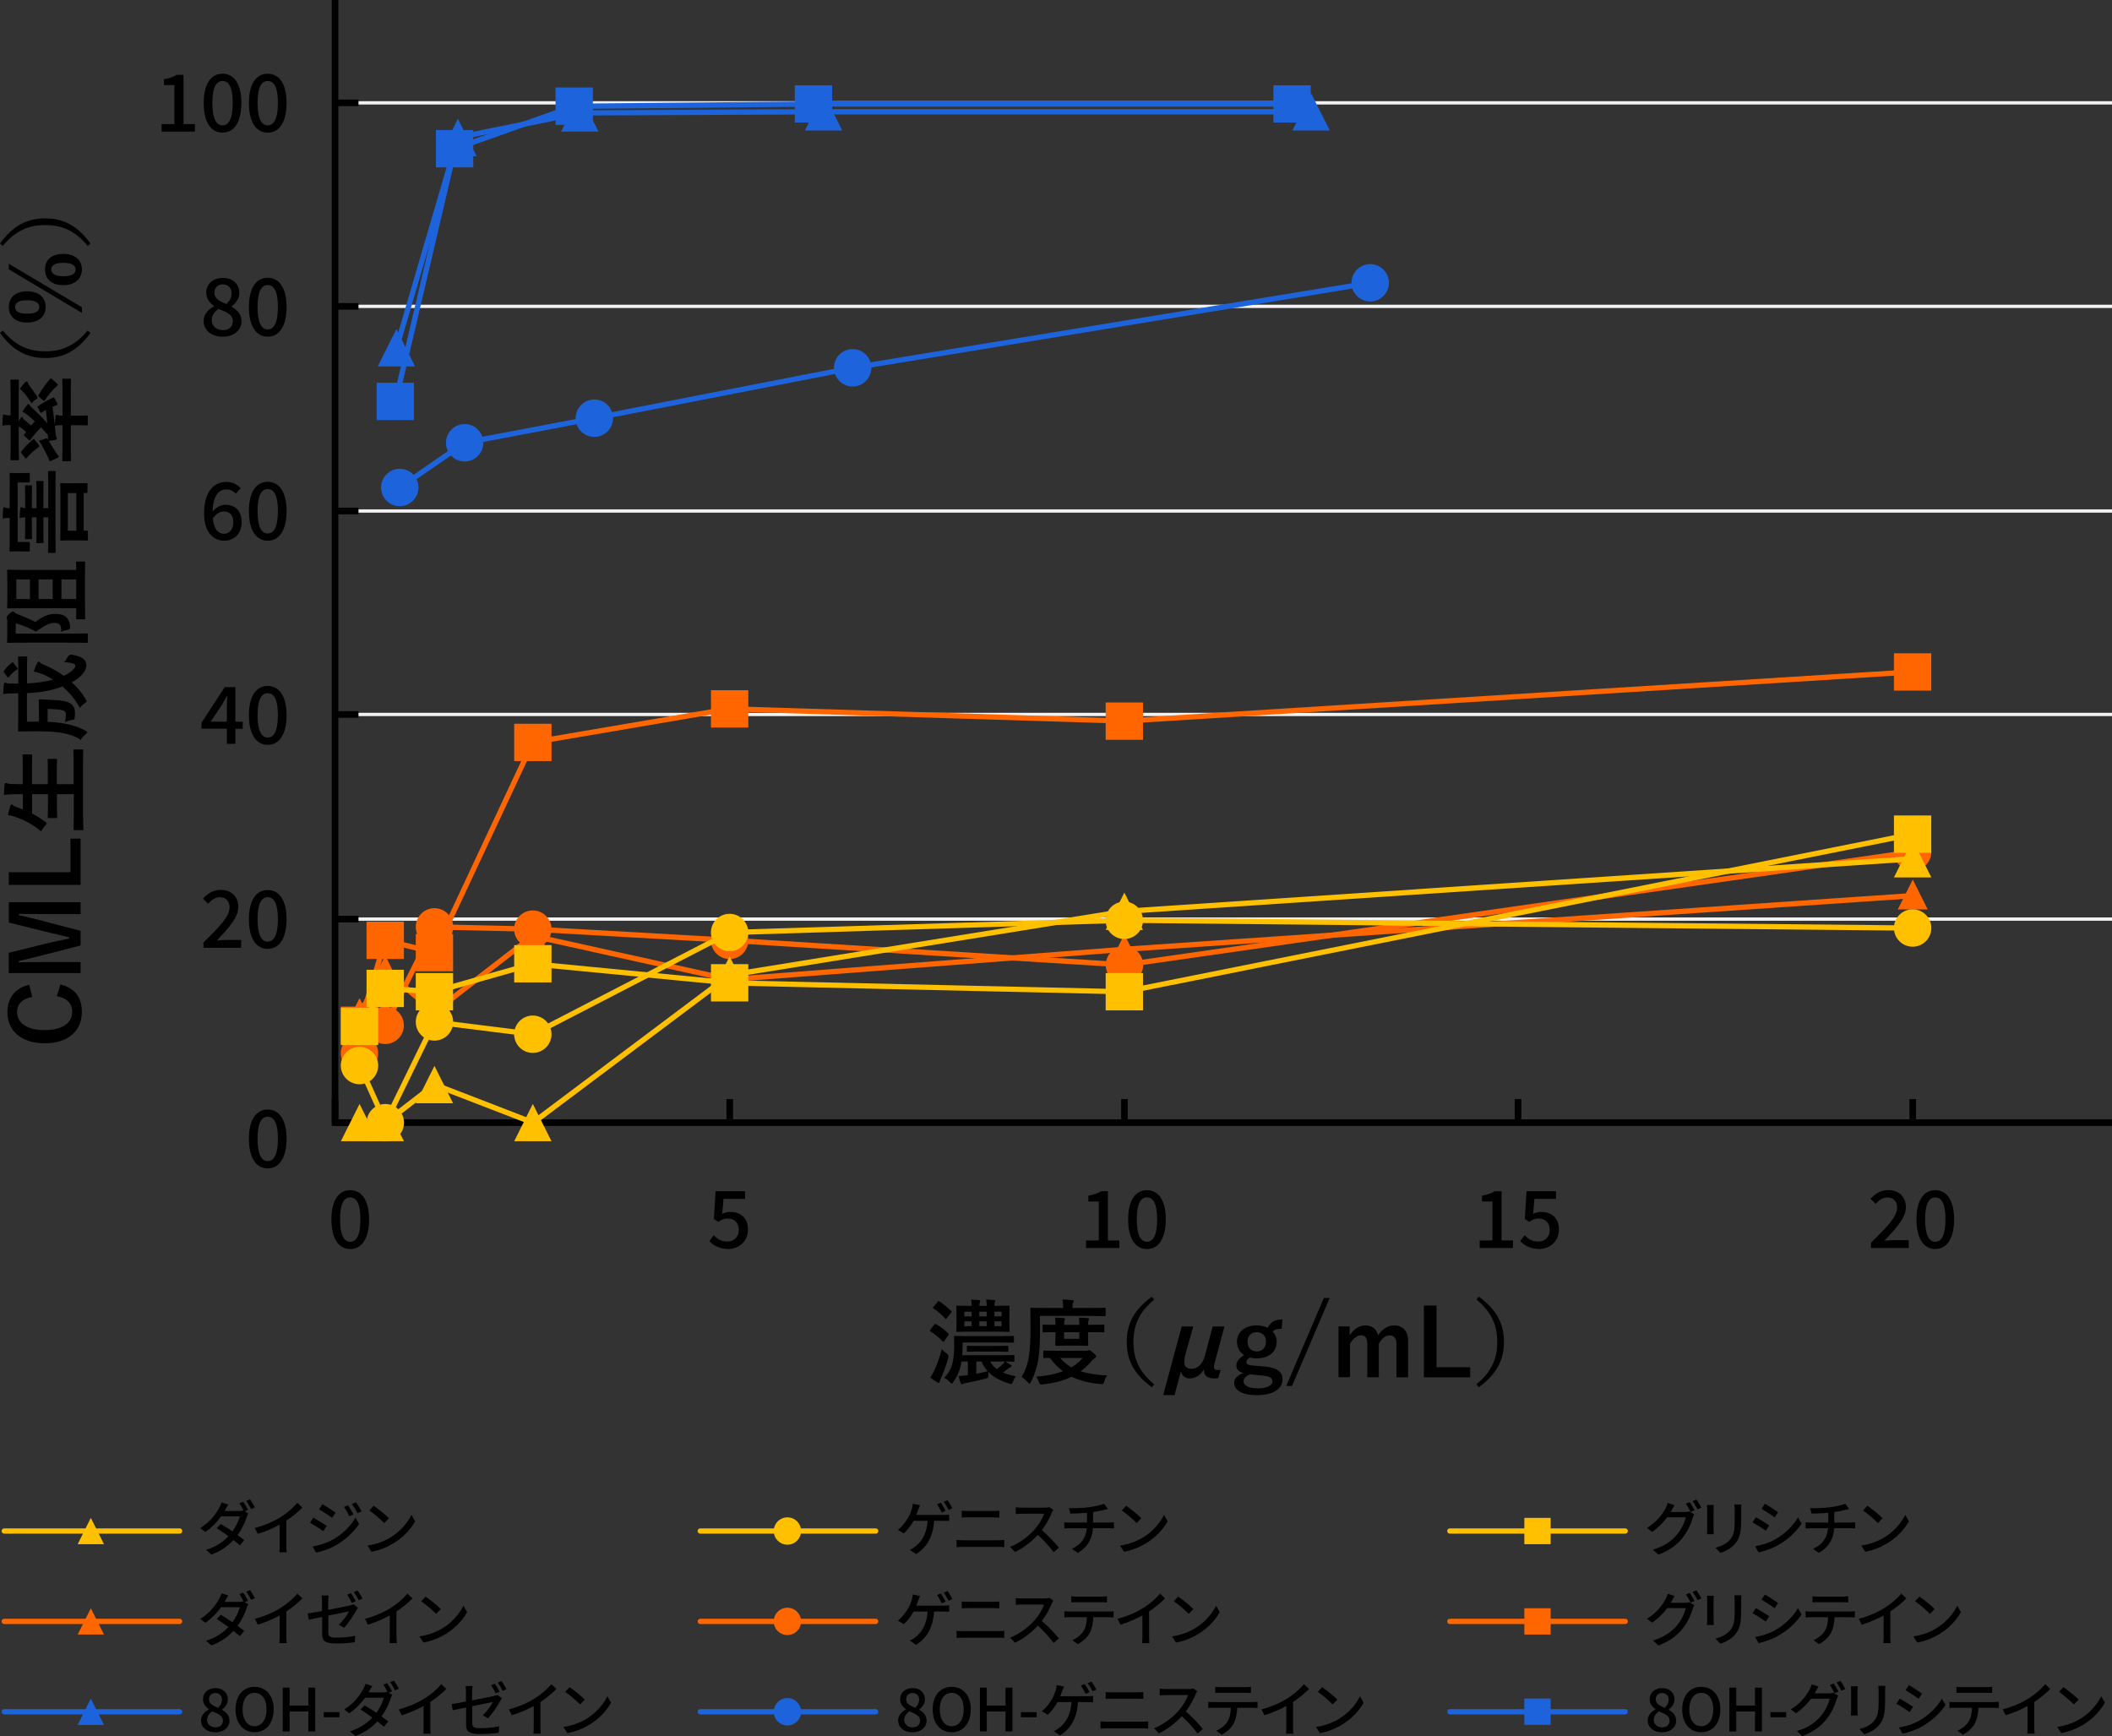 <?xml version="1.0" encoding="UTF-8"?>
<svg id="_レイヤー_2" data-name="レイヤー 2" xmlns="http://www.w3.org/2000/svg" viewBox="0 0 319.72 262.83">
  <rect x="0" y="0" width="319.72" height="262.83" fill="#333333" stroke="none"/>
  <defs>
    <style>
      .cls-1, .cls-2, .cls-3, .cls-4, .cls-5, .cls-6 {
        stroke-width: 0px;
      }

      .cls-2 {
        fill: #f2f2f2;
      }

      .cls-3 {
        fill: #1d64dc;
      }

      .cls-4 {
        fill: #f60;
      }

      .cls-5 {
        fill: #fff;
      }

      .cls-6 {
        fill: #ffc000;
      }
    </style>
  </defs>
  <g id="OL">
    <g>
      <path class="cls-2" d="M319.72,139.39H50.72v-.5h269v.5ZM319.72,108.41H50.72v-.5h269v.5ZM319.72,77.61H50.72v-.5h269v.5ZM319.72,46.63H50.72v-.5h269v.5ZM319.72,15.82H50.72v-.5h269v.5Z"/>
      <rect class="cls-1" x="50.22" width="1" height="170.45"/>
      <path class="cls-5" d="M50.72,15.57h3.55M50.72,46.38h3.55M50.72,77.36h3.55M50.72,108.16h3.55M50.72,139.14h3.55M50.72,169.95h3.55"/>
      <g>
        <rect class="cls-1" x="50.72" y="15.07" width="3.55" height="1"/>
        <rect class="cls-1" x="50.72" y="45.88" width="3.55" height="1"/>
        <rect class="cls-1" x="50.72" y="76.86" width="3.55" height="1"/>
        <rect class="cls-1" x="50.72" y="107.66" width="3.55" height="1"/>
        <rect class="cls-1" x="50.72" y="138.64" width="3.55" height="1"/>
      </g>
      <rect class="cls-1" x="50.72" y="169.45" width="3.55" height="1"/>
      <rect class="cls-1" x="50.72" y="169.45" width="269" height="1"/>
      <rect class="cls-1" x="289.06" y="166.39" width="1" height="3.55"/>
      <rect class="cls-1" x="229.3" y="166.39" width="1" height="3.55"/>
      <rect class="cls-1" x="169.72" y="166.39" width="1" height="3.55"/>
      <rect class="cls-1" x="109.97" y="166.39" width="1" height="3.55"/>
      <rect class="cls-1" x="50.22" y="166.39" width="1" height="3.55"/>
      <path class="cls-1" d="M50.17,184.6c0-2.89,1.1-4.42,2.85-4.42s2.85,1.55,2.85,4.42-1.09,4.49-2.85,4.49-2.85-1.6-2.85-4.49ZM54.56,184.6c0-2.47-.64-3.33-1.54-3.33s-1.54.86-1.54,3.33.64,3.39,1.54,3.39,1.54-.92,1.54-3.39Z"/>
      <path class="cls-1" d="M107.37,187.91l.66-.9c.5.5,1.14.95,2.06.95,1,0,1.75-.67,1.75-1.76s-.67-1.73-1.68-1.73c-.56,0-.9.17-1.42.5l-.67-.43.26-4.2h4.47v1.16h-3.27l-.2,2.27c.38-.19.73-.3,1.21-.3,1.48,0,2.69.83,2.69,2.67s-1.43,2.94-2.97,2.94c-1.39,0-2.27-.56-2.89-1.18Z"/>
      <g>
        <path class="cls-1" d="M164.41,187.79h1.93v-5.9h-1.58v-.88c.83-.14,1.42-.36,1.92-.67h1.04v7.45h1.73v1.14h-5.04v-1.14Z"/>
        <path class="cls-1" d="M170.78,184.6c0-2.89,1.1-4.42,2.85-4.42s2.85,1.55,2.85,4.42-1.09,4.49-2.85,4.49-2.85-1.6-2.85-4.49ZM175.17,184.6c0-2.47-.64-3.33-1.54-3.33s-1.54.86-1.54,3.33.64,3.39,1.54,3.39,1.54-.92,1.54-3.39Z"/>
      </g>
      <g>
        <path class="cls-1" d="M224,187.79h1.93v-5.9h-1.58v-.88c.83-.14,1.42-.36,1.92-.67h1.04v7.45h1.73v1.14h-5.04v-1.14Z"/>
        <path class="cls-1" d="M230.13,187.91l.66-.9c.5.5,1.14.95,2.06.95,1,0,1.75-.67,1.75-1.76s-.67-1.73-1.68-1.73c-.56,0-.9.17-1.42.5l-.67-.43.26-4.2h4.47v1.16h-3.27l-.2,2.27c.38-.19.73-.3,1.21-.3,1.48,0,2.69.83,2.69,2.67s-1.43,2.94-2.97,2.94c-1.39,0-2.27-.56-2.89-1.18Z"/>
      </g>
      <g>
        <path class="cls-1" d="M283.24,188.13c2.46-2.41,3.95-3.95,3.95-5.29,0-.94-.5-1.56-1.5-1.56-.7,0-1.27.44-1.74.98l-.78-.77c.75-.82,1.54-1.32,2.69-1.32,1.62,0,2.66,1.03,2.66,2.59s-1.43,3.15-3.26,5.07c.44-.05,1.01-.08,1.44-.08h2.24v1.18h-5.7v-.8Z"/>
        <path class="cls-1" d="M290.12,184.6c0-2.89,1.1-4.42,2.85-4.42s2.85,1.55,2.85,4.42-1.09,4.49-2.85,4.49-2.85-1.6-2.85-4.49ZM294.51,184.6c0-2.47-.64-3.33-1.54-3.33s-1.54.86-1.54,3.33.64,3.39,1.54,3.39,1.54-.92,1.54-3.39Z"/>
      </g>
      <path class="cls-6" d="M27.19,232.18H.64c-.22,0-.4-.18-.4-.4s.18-.4.4-.4h26.55c.22,0,.4.18.4.4s-.18.4-.4.4Z"/>
      <g>
        <path class="cls-1" d="M37.56,228.58l-.5.22.53.32c-.09.14-.19.37-.25.55-.24.78-.71,1.81-1.38,2.71.39.28.74.55,1.02.77l-.67.8c-.26-.23-.59-.51-.97-.81-.8.86-1.86,1.67-3.34,2.21l-.81-.71c1.54-.47,2.61-1.26,3.39-2.07-.62-.46-1.26-.9-1.78-1.22l.62-.64c.54.32,1.17.72,1.77,1.13.53-.73.95-1.62,1.12-2.28h-2.84c-.59.82-1.41,1.69-2.38,2.36l-.77-.59c1.56-.97,2.44-2.27,2.87-3.08.12-.18.28-.54.35-.8l1.03.32c-.18.27-.37.62-.47.8-.04.06-.06.12-.1.18h2.17c.25,0,.5-.03.67-.09l.04.02c-.18-.35-.42-.8-.64-1.1l.58-.24c.23.32.55.88.73,1.23ZM38.59,228.2l-.58.25c-.19-.38-.49-.9-.74-1.23l.58-.24c.24.33.58.9.75,1.22Z"/>
        <path class="cls-1" d="M42.51,229.65c.94-.58,1.89-1.41,2.5-2.14l.76.72c-.68.69-1.53,1.39-2.42,1.97v3.74c0,.37.02.86.06,1.06h-1.12c.03-.2.05-.69.05-1.06v-3.13c-.95.51-2.13,1.04-3.32,1.4l-.44-.89c1.58-.42,2.93-1.04,3.93-1.66Z"/>
        <path class="cls-1" d="M49.45,230.99l-.52.8c-.47-.34-1.43-.95-2-1.26l.5-.77c.57.31,1.59.94,2.02,1.23ZM50.36,233.1c1.5-.86,2.73-2.06,3.45-3.34l.55.95c-.81,1.22-2.06,2.38-3.52,3.23-.91.52-2.17.96-2.99,1.11l-.53-.93c1-.17,2.1-.5,3.04-1.03ZM50.81,229l-.54.77c-.46-.33-1.42-.96-1.97-1.28l.51-.78c.56.32,1.57.98,2,1.29ZM53.51,229.27l-.63.27c-.23-.51-.5-.98-.81-1.41l.61-.26c.24.35.62.98.83,1.4ZM54.75,228.8l-.63.28c-.25-.51-.53-.96-.85-1.39l.62-.26c.25.33.63.95.85,1.37Z"/>
        <path class="cls-1" d="M59.17,232.72c1.45-.89,2.57-2.24,3.12-3.39l.55.98c-.65,1.17-1.76,2.39-3.16,3.26-.91.56-2.05,1.09-3.45,1.34l-.6-.93c1.5-.22,2.67-.73,3.54-1.26ZM58.87,229.84l-.71.73c-.47-.48-1.58-1.46-2.25-1.91l.66-.7c.63.42,1.8,1.36,2.3,1.88Z"/>
      </g>
      <path class="cls-6" d="M132.56,232.18h-26.55c-.22,0-.4-.18-.4-.4s.18-.4.4-.4h26.55c.22,0,.4.18.4.4s-.18.4-.4.4Z"/>
      <g>
        <path class="cls-1" d="M139.01,228.54c-.08.23-.18.51-.3.8h4.09c.22,0,.61,0,.88-.05v.97c-.31-.03-.67-.03-.88-.03h-1.4c-.16,2.49-1.13,4.04-2.72,5.04l-.96-.65c.29-.11.58-.28.78-.45.92-.68,1.78-1.84,1.93-3.94h-2.13c-.37.67-.95,1.46-1.48,1.91l-.89-.54c.64-.47,1.25-1.34,1.58-1.9.25-.43.41-.9.52-1.24.08-.26.13-.56.15-.81l1.1.22c-.09.22-.19.49-.26.67ZM143.15,228.72l-.59.26c-.18-.37-.47-.91-.71-1.25l.58-.24c.23.32.55.88.73,1.23ZM144.18,228.33l-.58.25c-.19-.38-.49-.9-.74-1.23l.58-.24c.23.33.58.9.74,1.22Z"/>
        <path class="cls-1" d="M145.84,233.18h5.29c.29,0,.61-.02.9-.05v1.09c-.3-.03-.65-.04-.9-.04h-5.29c-.33,0-.7.02-1.03.04v-1.09c.33.03.69.05,1.03.05ZM146.54,228.75h3.8c.34,0,.69-.02.94-.04v1.03c-.25-.02-.63-.03-.94-.03h-3.79c-.32,0-.68,0-.96.03v-1.03c.3.03.66.04.95.04Z"/>
        <path class="cls-1" d="M159.2,229.08c-.32.74-.85,1.76-1.48,2.57.93.79,2.02,1.95,2.58,2.64l-.79.7c-.59-.81-1.49-1.8-2.39-2.63-.96,1.03-2.18,1.99-3.47,2.59l-.73-.77c1.46-.56,2.81-1.64,3.7-2.64.61-.68,1.22-1.67,1.43-2.38h-3.3c-.35,0-.84.04-.98.05v-1.02c.18.03.7.06.98.06h3.34c.33,0,.63-.04.78-.09l.58.43c-.06.09-.2.31-.26.47Z"/>
        <path class="cls-1" d="M164.84,228.18c.86-.12,1.85-.32,2.3-.53l.58.79c-.24.06-.44.11-.58.14-.44.12-1.06.24-1.67.33v1.59h2.4c.19,0,.56-.02.76-.04v.92c-.22-.02-.5-.03-.74-.03h-2.43c-.12,1.59-.77,2.84-2.31,3.74l-.89-.61c1.4-.66,2.13-1.64,2.27-3.12h-2.59c-.28,0-.59,0-.82.03v-.93c.22.03.53.04.81.04h2.63v-1.48c-.89.08-1.87.11-2.53.12l-.22-.83c.68.03,2.06,0,3.05-.14Z"/>
        <path class="cls-1" d="M173.09,232.72c1.45-.89,2.58-2.24,3.12-3.39l.55.98c-.65,1.17-1.76,2.39-3.16,3.26-.91.56-2.05,1.09-3.45,1.34l-.6-.93c1.5-.22,2.67-.73,3.54-1.26ZM172.78,229.84l-.71.73c-.47-.48-1.58-1.46-2.25-1.91l.66-.7c.63.42,1.8,1.36,2.3,1.88Z"/>
      </g>
      <path class="cls-6" d="M246.03,232.18h-26.55c-.22,0-.4-.18-.4-.4s.18-.4.4-.4h26.55c.22,0,.4.18.4.4s-.18.4-.4.4Z"/>
      <g>
        <path class="cls-1" d="M253.04,228.67c-.04.08-.08.15-.14.23h2.17c.25,0,.5-.04.68-.09l.74.45c-.09.14-.19.37-.25.55-.24.86-.77,2.07-1.58,3.06-.83,1.02-1.92,1.85-3.6,2.49l-.84-.76c1.74-.51,2.81-1.31,3.61-2.24.67-.76,1.21-1.9,1.37-2.66h-2.82c-.57.77-1.34,1.57-2.28,2.2l-.79-.58c1.57-.95,2.4-2.19,2.83-2.98.11-.19.26-.55.33-.81l1.04.34c-.18.27-.37.61-.47.79ZM256.52,228.63l-.59.25c-.18-.36-.47-.9-.71-1.24l.58-.24c.22.32.55.88.73,1.23ZM257.56,228.23l-.59.26c-.19-.39-.49-.9-.74-1.24l.58-.24c.24.33.59.9.75,1.22Z"/>
        <path class="cls-1" d="M259.4,228.51v3.02c0,.23.02.55.04.73h-1.04c0-.15.04-.47.04-.73v-3.02c0-.16,0-.48-.04-.67h1.04c-.02.19-.04.41-.04.67ZM263.58,228.6v1.6c0,2.06-.32,2.83-.99,3.58-.58.68-1.49,1.1-2.15,1.31l-.75-.78c.86-.22,1.6-.56,2.16-1.17.63-.72.75-1.42.75-3v-1.55c0-.32-.03-.59-.05-.83h1.07c-.02.23-.04.5-.04.83Z"/>
        <path class="cls-1" d="M267.83,230.93l-.52.8c-.48-.34-1.43-.95-2.01-1.26l.51-.77c.57.3,1.59.94,2.02,1.23ZM268.73,233.05c1.5-.86,2.72-2.06,3.45-3.34l.55.96c-.81,1.22-2.06,2.38-3.52,3.22-.91.53-2.17.96-2.99,1.12l-.53-.93c1-.17,2.1-.5,3.04-1.03ZM269.18,228.94l-.53.77c-.46-.33-1.42-.97-1.98-1.29l.51-.77c.56.31,1.58.98,2,1.29Z"/>
        <path class="cls-1" d="M277.05,228.18c.86-.12,1.85-.32,2.3-.53l.58.79c-.24.06-.44.11-.58.14-.44.12-1.06.24-1.67.33v1.59h2.4c.19,0,.56-.02.76-.04v.92c-.22-.02-.5-.03-.74-.03h-2.43c-.12,1.59-.77,2.84-2.31,3.74l-.89-.61c1.4-.66,2.13-1.64,2.27-3.12h-2.59c-.28,0-.59,0-.82.03v-.93c.22.03.53.04.81.04h2.63v-1.48c-.89.08-1.87.11-2.53.12l-.22-.83c.68.03,2.06,0,3.05-.14Z"/>
        <path class="cls-1" d="M285.3,232.72c1.45-.89,2.58-2.24,3.12-3.39l.55.98c-.65,1.17-1.76,2.39-3.16,3.26-.91.56-2.05,1.09-3.45,1.34l-.6-.93c1.5-.22,2.67-.73,3.54-1.26ZM284.99,229.84l-.71.73c-.47-.48-1.58-1.46-2.25-1.91l.66-.7c.63.42,1.8,1.36,2.3,1.88Z"/>
      </g>
      <path class="cls-4" d="M27.19,245.86H.64c-.22,0-.4-.18-.4-.4s.18-.4.4-.4h26.55c.22,0,.4.18.4.4s-.18.4-.4.4Z"/>
      <g>
        <path class="cls-1" d="M37.56,242.33l-.5.22.53.32c-.09.14-.19.37-.25.55-.24.78-.71,1.81-1.38,2.71.39.28.74.55,1.02.77l-.67.8c-.26-.23-.59-.51-.97-.81-.8.86-1.86,1.67-3.34,2.21l-.81-.71c1.54-.47,2.61-1.26,3.39-2.07-.62-.46-1.26-.9-1.78-1.22l.62-.64c.54.32,1.17.72,1.77,1.13.53-.73.95-1.62,1.12-2.28h-2.84c-.59.82-1.41,1.69-2.38,2.36l-.77-.58c1.56-.97,2.44-2.27,2.87-3.08.12-.18.28-.54.35-.8l1.03.32c-.18.27-.37.62-.47.8-.04.06-.06.12-.1.18h2.17c.25,0,.5-.03.67-.09l.04.02c-.18-.35-.42-.8-.64-1.1l.58-.24c.23.32.55.88.73,1.23ZM38.59,241.94l-.58.25c-.19-.38-.49-.9-.74-1.23l.58-.24c.24.33.58.9.75,1.22Z"/>
        <path class="cls-1" d="M42.51,243.4c.94-.58,1.89-1.41,2.5-2.14l.76.72c-.68.69-1.53,1.39-2.42,1.97v3.74c0,.37.02.86.06,1.06h-1.12c.03-.2.05-.69.05-1.06v-3.13c-.95.51-2.13,1.04-3.32,1.4l-.44-.89c1.58-.42,2.93-1.04,3.93-1.66Z"/>
        <path class="cls-1" d="M48.75,244.79c-.86.17-1.63.33-2,.41l-.17-.94c.41-.05,1.24-.2,2.17-.37v-1.43c0-.28-.03-.65-.07-.92h1.07c-.04.27-.07.64-.07.92v1.25c1.44-.27,2.87-.57,3.27-.66.22-.05.41-.11.55-.18l.68.52c-.08.11-.19.29-.25.41-.41.75-1.17,1.93-1.85,2.62l-.79-.46c.65-.58,1.27-1.49,1.54-2.01-.22.04-1.67.33-3.13.63v2.55c0,.59.2.79,1.23.79s1.93-.1,2.83-.28l-.04.97c-.77.11-1.76.19-2.81.19-1.85,0-2.14-.46-2.14-1.42v-2.61ZM53.85,242.4l-.59.25c-.18-.36-.47-.9-.71-1.24l.58-.24c.22.32.55.88.73,1.23ZM54.88,242l-.58.26c-.19-.39-.49-.9-.74-1.24l.58-.24c.23.33.58.9.74,1.22Z"/>
        <path class="cls-1" d="M59.18,243.4c.94-.58,1.89-1.41,2.5-2.14l.76.72c-.68.69-1.53,1.39-2.42,1.97v3.74c0,.37.02.86.06,1.06h-1.12c.03-.2.05-.69.05-1.06v-3.13c-.95.51-2.13,1.04-3.32,1.4l-.44-.89c1.58-.42,2.93-1.04,3.93-1.66Z"/>
        <path class="cls-1" d="M67.04,246.47c1.45-.89,2.57-2.24,3.12-3.39l.55.98c-.65,1.17-1.76,2.39-3.16,3.26-.91.56-2.05,1.09-3.45,1.34l-.6-.93c1.5-.22,2.67-.73,3.54-1.26ZM66.73,243.59l-.71.73c-.47-.48-1.58-1.46-2.25-1.91l.66-.7c.63.42,1.8,1.36,2.3,1.88Z"/>
      </g>
      <path class="cls-4" d="M132.56,245.86h-26.55c-.22,0-.4-.18-.4-.4s.18-.4.4-.4h26.55c.22,0,.4.18.4.4s-.18.4-.4.4Z"/>
      <g>
        <path class="cls-1" d="M139.01,242.28c-.08.23-.18.51-.3.8h4.09c.22,0,.61,0,.88-.05v.97c-.31-.03-.67-.03-.88-.03h-1.4c-.16,2.49-1.13,4.04-2.72,5.04l-.96-.65c.29-.11.58-.28.78-.45.92-.68,1.78-1.84,1.93-3.94h-2.13c-.37.67-.95,1.46-1.48,1.91l-.89-.54c.64-.47,1.25-1.34,1.58-1.9.25-.43.41-.9.52-1.24.08-.26.13-.56.15-.81l1.1.22c-.09.22-.19.49-.26.67ZM143.15,242.46l-.59.26c-.18-.37-.47-.91-.71-1.25l.58-.24c.23.32.55.88.73,1.23ZM144.18,242.08l-.58.25c-.19-.38-.49-.9-.74-1.23l.58-.24c.23.33.58.9.74,1.22Z"/>
        <path class="cls-1" d="M145.84,246.93h5.29c.29,0,.61-.02.9-.05v1.09c-.3-.03-.65-.04-.9-.04h-5.29c-.33,0-.7.02-1.03.04v-1.09c.33.03.69.05,1.03.05ZM146.54,242.49h3.8c.34,0,.69-.02.94-.04v1.03c-.25-.02-.63-.03-.94-.03h-3.79c-.32,0-.68,0-.96.03v-1.03c.3.03.66.04.95.04Z"/>
        <path class="cls-1" d="M159.2,242.82c-.32.74-.85,1.76-1.48,2.57.93.79,2.02,1.95,2.58,2.64l-.79.7c-.59-.81-1.49-1.8-2.39-2.63-.96,1.03-2.18,1.99-3.47,2.59l-.73-.77c1.46-.56,2.81-1.64,3.7-2.64.61-.68,1.22-1.67,1.43-2.38h-3.3c-.35,0-.84.04-.98.05v-1.02c.18.03.7.06.98.06h3.34c.33,0,.63-.04.78-.09l.58.43c-.06.09-.2.31-.26.47Z"/>
        <path class="cls-1" d="M161.93,243.97h5.89c.19,0,.53-.02.76-.04v.93c-.21-.02-.52-.03-.76-.03h-2.31c-.04.95-.22,1.75-.56,2.4-.32.61-1.01,1.28-1.79,1.67l-.83-.6c.67-.28,1.31-.79,1.67-1.34.39-.6.5-1.32.54-2.13h-2.6c-.27,0-.58,0-.82.03v-.93c.25.03.54.04.82.04ZM163.04,241.71h3.64c.28,0,.61-.03.9-.06v.93c-.29-.02-.62-.03-.9-.03h-3.63c-.3,0-.63,0-.88.03v-.93c.27.04.58.06.87.06Z"/>
        <path class="cls-1" d="M173.11,243.4c.94-.58,1.89-1.41,2.5-2.14l.76.72c-.68.69-1.53,1.39-2.42,1.97v3.74c0,.37.02.86.06,1.06h-1.12c.03-.2.05-.69.05-1.06v-3.13c-.95.51-2.13,1.04-3.32,1.4l-.44-.89c1.58-.42,2.93-1.04,3.92-1.66Z"/>
        <path class="cls-1" d="M180.97,246.47c1.45-.89,2.58-2.24,3.12-3.39l.55.98c-.65,1.17-1.76,2.39-3.16,3.26-.91.56-2.05,1.09-3.45,1.34l-.6-.93c1.5-.22,2.67-.73,3.54-1.26ZM180.66,243.59l-.71.73c-.47-.48-1.58-1.46-2.25-1.91l.66-.7c.63.42,1.8,1.36,2.3,1.88Z"/>
      </g>
      <path class="cls-4" d="M246.03,245.86h-26.55c-.22,0-.4-.18-.4-.4s.18-.4.4-.4h26.55c.22,0,.4.18.4.4s-.18.4-.4.4Z"/>
      <g>
        <path class="cls-1" d="M253.04,242.42c-.04.08-.08.15-.14.23h2.17c.25,0,.5-.04.68-.09l.74.45c-.09.14-.19.37-.25.55-.24.86-.77,2.07-1.58,3.06-.83,1.02-1.92,1.85-3.6,2.49l-.84-.76c1.74-.51,2.81-1.31,3.61-2.24.67-.76,1.21-1.9,1.37-2.66h-2.82c-.57.77-1.34,1.57-2.28,2.2l-.79-.58c1.57-.95,2.4-2.19,2.83-2.98.11-.19.26-.55.33-.81l1.04.34c-.18.27-.37.61-.47.79ZM256.52,242.37l-.59.25c-.18-.36-.47-.9-.71-1.24l.58-.24c.22.32.55.88.73,1.23ZM257.56,241.98l-.59.26c-.19-.39-.49-.9-.74-1.24l.58-.24c.24.33.59.9.75,1.22Z"/>
        <path class="cls-1" d="M259.4,242.25v3.02c0,.23.02.55.04.73h-1.04c0-.15.04-.47.04-.73v-3.02c0-.16,0-.48-.04-.67h1.04c-.02.19-.04.41-.04.67ZM263.58,242.35v1.6c0,2.06-.32,2.83-.99,3.58-.58.68-1.49,1.1-2.15,1.31l-.75-.78c.86-.22,1.6-.56,2.16-1.17.63-.72.75-1.42.75-3v-1.55c0-.32-.03-.59-.05-.83h1.07c-.02.23-.04.5-.04.83Z"/>
        <path class="cls-1" d="M267.83,244.68l-.52.8c-.48-.34-1.43-.96-2.01-1.26l.51-.77c.57.3,1.59.94,2.02,1.23ZM268.73,246.79c1.5-.86,2.72-2.06,3.45-3.34l.55.96c-.81,1.22-2.06,2.38-3.52,3.22-.91.53-2.17.96-2.99,1.12l-.53-.93c1-.17,2.1-.5,3.04-1.03ZM269.18,242.69l-.53.77c-.46-.33-1.42-.97-1.98-1.29l.51-.77c.56.31,1.58.98,2,1.29Z"/>
        <path class="cls-1" d="M274.14,243.97h5.89c.19,0,.53-.02.76-.04v.93c-.21-.02-.52-.03-.76-.03h-2.31c-.04.95-.22,1.75-.56,2.4-.32.61-1.01,1.28-1.79,1.67l-.83-.6c.67-.28,1.31-.79,1.67-1.34.39-.6.5-1.32.54-2.13h-2.6c-.27,0-.58,0-.82.03v-.93c.25.03.54.04.82.04ZM275.25,241.71h3.64c.28,0,.61-.03.9-.06v.93c-.29-.02-.62-.03-.9-.03h-3.63c-.3,0-.63,0-.88.03v-.93c.27.04.58.06.87.06Z"/>
        <path class="cls-1" d="M285.32,243.4c.94-.58,1.89-1.41,2.5-2.14l.76.72c-.68.69-1.53,1.39-2.42,1.97v3.74c0,.37.02.86.06,1.06h-1.12c.03-.2.05-.69.05-1.06v-3.13c-.95.51-2.13,1.04-3.32,1.4l-.44-.89c1.58-.42,2.93-1.04,3.92-1.66Z"/>
        <path class="cls-1" d="M293.18,246.47c1.45-.89,2.58-2.24,3.12-3.39l.55.98c-.65,1.17-1.76,2.39-3.16,3.26-.91.56-2.05,1.09-3.45,1.34l-.6-.93c1.5-.22,2.67-.73,3.54-1.26ZM292.87,243.59l-.71.73c-.47-.48-1.58-1.46-2.25-1.91l.66-.7c.63.42,1.8,1.36,2.3,1.88Z"/>
      </g>
      <path class="cls-3" d="M27.19,259.54H.64c-.22,0-.4-.18-.4-.4s.18-.4.4-.4h26.55c.22,0,.4.18.4.4s-.18.4-.4.4Z"/>
      <g>
        <path class="cls-1" d="M30.43,260.48c0-.82.58-1.37,1.19-1.69v-.04c-.5-.35-.89-.83-.89-1.5,0-1.03.81-1.69,1.89-1.69,1.15,0,1.87.71,1.87,1.73,0,.67-.47,1.22-.87,1.51v.04c.58.34,1.12.8,1.12,1.67,0,.98-.86,1.74-2.14,1.74s-2.16-.74-2.16-1.76ZM33.75,260.48c0-.77-.73-1.03-1.63-1.4-.45.32-.77.76-.77,1.3,0,.66.55,1.12,1.26,1.12s1.14-.4,1.14-1.02ZM33.61,257.34c0-.59-.37-1.04-1.02-1.04-.54,0-.95.36-.95.95,0,.69.63,1,1.37,1.29.39-.36.59-.76.59-1.19Z"/>
        <path class="cls-1" d="M35.66,258.78c0-2.13,1.18-3.41,2.88-3.41s2.89,1.28,2.89,3.41-1.19,3.46-2.89,3.46-2.88-1.32-2.88-3.46ZM40.35,258.78c0-1.56-.72-2.5-1.82-2.5s-1.81.95-1.81,2.5.71,2.55,1.81,2.55,1.82-1,1.82-2.55Z"/>
        <path class="cls-1" d="M42.8,255.49h1.04v2.71h2.84v-2.71h1.04v6.63h-1.04v-3.02h-2.84v3.02h-1.04v-6.63Z"/>
        <path class="cls-1" d="M49.01,259.2h2.38v.77h-2.38v-.77Z"/>
        <path class="cls-1" d="M59.35,256.04l-.5.22.53.32c-.09.14-.19.37-.25.55-.24.78-.71,1.81-1.38,2.71.39.28.74.55,1.02.77l-.67.8c-.26-.23-.59-.51-.97-.81-.8.86-1.86,1.67-3.34,2.21l-.81-.71c1.54-.47,2.61-1.26,3.39-2.07-.62-.46-1.26-.9-1.78-1.22l.62-.64c.54.32,1.17.72,1.77,1.13.53-.73.95-1.62,1.12-2.28h-2.84c-.59.82-1.41,1.69-2.38,2.36l-.77-.59c1.56-.97,2.44-2.27,2.87-3.08.12-.18.28-.54.35-.8l1.03.32c-.18.27-.37.62-.47.8-.04.06-.06.12-.1.18h2.17c.25,0,.5-.03.67-.09l.04.02c-.18-.35-.42-.8-.64-1.1l.58-.24c.23.32.55.88.73,1.23ZM60.38,255.65l-.58.25c-.19-.38-.49-.9-.74-1.23l.58-.24c.24.33.58.9.75,1.22Z"/>
        <path class="cls-1" d="M64.3,257.11c.94-.58,1.89-1.41,2.5-2.14l.76.72c-.68.69-1.53,1.39-2.42,1.97v3.74c0,.37.02.86.06,1.06h-1.12c.03-.2.05-.69.05-1.06v-3.13c-.95.51-2.13,1.04-3.32,1.4l-.44-.89c1.58-.42,2.93-1.04,3.93-1.66Z"/>
        <path class="cls-1" d="M70.54,258.5c-.86.17-1.63.33-2,.41l-.17-.94c.41-.05,1.24-.2,2.17-.37v-1.43c0-.28-.03-.65-.07-.92h1.07c-.04.27-.07.64-.07.92v1.25c1.44-.27,2.87-.57,3.27-.66.22-.05.41-.11.55-.18l.68.52c-.08.11-.19.29-.25.41-.41.75-1.17,1.93-1.85,2.62l-.79-.46c.65-.58,1.27-1.49,1.54-2.01-.22.04-1.67.33-3.13.63v2.55c0,.59.2.79,1.23.79s1.93-.1,2.83-.28l-.04.97c-.77.11-1.76.19-2.81.19-1.85,0-2.14-.46-2.14-1.42v-2.61ZM75.64,256.11l-.59.25c-.18-.36-.47-.9-.71-1.24l.58-.24c.23.32.55.88.73,1.23ZM76.67,255.71l-.58.26c-.19-.39-.49-.9-.74-1.24l.58-.24c.23.33.58.9.74,1.22Z"/>
        <path class="cls-1" d="M80.97,257.11c.94-.58,1.89-1.41,2.5-2.14l.76.72c-.68.69-1.53,1.39-2.42,1.97v3.74c0,.37.02.86.06,1.06h-1.12c.03-.2.05-.69.05-1.06v-3.13c-.95.51-2.13,1.04-3.32,1.4l-.44-.89c1.58-.42,2.93-1.04,3.93-1.66Z"/>
        <path class="cls-1" d="M88.83,260.18c1.45-.89,2.57-2.24,3.12-3.39l.55.98c-.65,1.17-1.76,2.39-3.16,3.26-.91.56-2.05,1.09-3.45,1.34l-.6-.93c1.5-.22,2.67-.73,3.54-1.26ZM88.52,257.3l-.71.73c-.47-.48-1.58-1.46-2.25-1.91l.66-.7c.63.42,1.8,1.36,2.3,1.88Z"/>
      </g>
      <path class="cls-3" d="M132.56,259.54h-26.55c-.22,0-.4-.18-.4-.4s.18-.4.4-.4h26.55c.22,0,.4.18.4.4s-.18.4-.4.4Z"/>
      <g>
        <path class="cls-1" d="M135.96,260.48c0-.82.58-1.37,1.19-1.69v-.04c-.5-.35-.89-.83-.89-1.5,0-1.03.81-1.69,1.89-1.69,1.15,0,1.87.71,1.87,1.73,0,.67-.47,1.22-.87,1.51v.04c.58.34,1.12.8,1.12,1.67,0,.98-.86,1.74-2.14,1.74s-2.16-.74-2.16-1.76ZM139.28,260.48c0-.77-.73-1.03-1.63-1.4-.45.32-.77.76-.77,1.3,0,.66.55,1.12,1.26,1.12s1.14-.4,1.14-1.02ZM139.15,257.34c0-.59-.37-1.04-1.02-1.04-.54,0-.95.36-.95.95,0,.69.63,1,1.37,1.29.39-.36.59-.76.59-1.19Z"/>
        <path class="cls-1" d="M141.19,258.78c0-2.13,1.18-3.41,2.88-3.41s2.89,1.28,2.89,3.41-1.19,3.46-2.89,3.46-2.88-1.32-2.88-3.46ZM145.89,258.78c0-1.56-.72-2.5-1.82-2.5s-1.81.95-1.81,2.5.71,2.55,1.81,2.55,1.82-1,1.82-2.55Z"/>
        <path class="cls-1" d="M148.34,255.49h1.04v2.71h2.84v-2.71h1.04v6.63h-1.04v-3.02h-2.84v3.02h-1.04v-6.63Z"/>
        <path class="cls-1" d="M154.55,259.2h2.38v.77h-2.38v-.77Z"/>
        <path class="cls-1" d="M160.8,255.99c-.08.23-.18.51-.3.8h4.09c.22,0,.61,0,.88-.05v.97c-.31-.03-.67-.03-.88-.03h-1.4c-.16,2.49-1.13,4.04-2.72,5.04l-.96-.65c.29-.11.58-.28.78-.45.92-.68,1.78-1.84,1.93-3.94h-2.13c-.37.67-.95,1.46-1.48,1.91l-.89-.54c.64-.47,1.25-1.34,1.58-1.9.25-.43.41-.9.52-1.24.08-.26.13-.56.15-.81l1.1.22c-.09.22-.19.49-.26.67ZM164.93,256.17l-.59.26c-.18-.37-.47-.91-.71-1.25l.58-.24c.23.32.55.88.73,1.23ZM165.97,255.79l-.58.25c-.19-.38-.49-.9-.74-1.23l.58-.24c.23.33.58.9.74,1.22Z"/>
        <path class="cls-1" d="M167.63,260.64h5.29c.29,0,.61-.02.9-.05v1.09c-.3-.03-.65-.04-.9-.04h-5.29c-.33,0-.7.02-1.03.04v-1.09c.33.03.69.05,1.03.05ZM168.33,256.2h3.8c.34,0,.69-.02.94-.04v1.03c-.25-.02-.63-.03-.94-.03h-3.79c-.32,0-.68,0-.96.03v-1.03c.3.03.66.04.95.04Z"/>
        <path class="cls-1" d="M180.99,256.53c-.32.74-.85,1.76-1.48,2.57.93.79,2.02,1.95,2.58,2.64l-.79.7c-.59-.81-1.49-1.8-2.39-2.63-.96,1.03-2.18,1.99-3.47,2.59l-.73-.77c1.46-.56,2.81-1.64,3.7-2.64.61-.68,1.22-1.67,1.43-2.38h-3.3c-.35,0-.84.04-.98.05v-1.02c.18.03.7.06.98.06h3.34c.33,0,.63-.04.78-.09l.58.43c-.06.09-.2.31-.26.47Z"/>
        <path class="cls-1" d="M183.72,257.68h5.89c.19,0,.53-.02.76-.04v.93c-.21-.02-.52-.03-.76-.03h-2.31c-.04.95-.22,1.75-.56,2.4-.32.61-1.01,1.28-1.79,1.67l-.83-.6c.67-.28,1.31-.79,1.67-1.34.39-.6.5-1.32.54-2.13h-2.6c-.27,0-.58,0-.82.03v-.93c.25.03.54.04.82.04ZM184.83,255.42h3.64c.28,0,.61-.03.9-.06v.93c-.29-.02-.62-.03-.9-.03h-3.63c-.3,0-.63,0-.88.03v-.93c.27.04.58.06.87.06Z"/>
        <path class="cls-1" d="M194.9,257.11c.94-.58,1.89-1.41,2.5-2.14l.76.72c-.68.69-1.53,1.39-2.42,1.97v3.74c0,.37.02.86.06,1.06h-1.12c.03-.2.05-.69.05-1.06v-3.13c-.95.51-2.13,1.04-3.32,1.4l-.44-.89c1.58-.42,2.93-1.04,3.92-1.66Z"/>
        <path class="cls-1" d="M202.76,260.18c1.45-.89,2.58-2.24,3.12-3.39l.55.98c-.65,1.17-1.76,2.39-3.16,3.26-.91.56-2.05,1.09-3.45,1.34l-.6-.93c1.5-.22,2.67-.73,3.54-1.26ZM202.45,257.3l-.71.73c-.47-.48-1.58-1.46-2.25-1.91l.66-.7c.63.42,1.8,1.36,2.3,1.88Z"/>
      </g>
      <path class="cls-3" d="M246.03,259.54h-26.55c-.22,0-.4-.18-.4-.4s.18-.4.4-.4h26.55c.22,0,.4.18.4.4s-.18.4-.4.4Z"/>
      <rect class="cls-3" x="230.76" y="257.14" width="3.98" height="3.98"/>
      <rect class="cls-4" x="230.76" y="243.47" width="3.98" height="3.98"/>
      <rect class="cls-6" x="230.76" y="229.79" width="3.98" height="3.98"/>
      <g>
        <path class="cls-1" d="M249.43,260.48c0-.82.58-1.37,1.19-1.69v-.04c-.5-.35-.89-.83-.89-1.5,0-1.03.81-1.69,1.89-1.69,1.15,0,1.87.71,1.87,1.73,0,.67-.47,1.22-.87,1.51v.04c.58.34,1.12.8,1.12,1.67,0,.98-.86,1.74-2.14,1.74s-2.16-.74-2.16-1.76ZM252.75,260.48c0-.77-.73-1.03-1.63-1.4-.45.32-.77.76-.77,1.3,0,.66.55,1.12,1.26,1.12s1.14-.4,1.14-1.02ZM252.62,257.34c0-.59-.37-1.04-1.02-1.04-.54,0-.95.36-.95.95,0,.69.63,1,1.37,1.29.39-.36.59-.76.59-1.19Z"/>
        <path class="cls-1" d="M254.66,258.78c0-2.13,1.18-3.41,2.88-3.41s2.89,1.28,2.89,3.41-1.19,3.46-2.89,3.46-2.88-1.32-2.88-3.46ZM259.36,258.78c0-1.56-.72-2.5-1.82-2.5s-1.81.95-1.81,2.5.71,2.55,1.81,2.55,1.82-1,1.82-2.55Z"/>
        <path class="cls-1" d="M261.8,255.49h1.04v2.71h2.84v-2.71h1.04v6.63h-1.04v-3.02h-2.84v3.02h-1.04v-6.63Z"/>
        <path class="cls-1" d="M268.01,259.2h2.38v.77h-2.38v-.77Z"/>
        <path class="cls-1" d="M274.83,256.13c-.04.08-.08.15-.14.23h2.17c.25,0,.5-.04.68-.09l.74.45c-.09.14-.19.37-.25.55-.24.86-.77,2.07-1.58,3.06-.83,1.02-1.92,1.85-3.6,2.49l-.84-.76c1.74-.51,2.81-1.31,3.61-2.24.67-.76,1.21-1.9,1.37-2.66h-2.82c-.57.77-1.34,1.57-2.28,2.2l-.79-.58c1.57-.95,2.4-2.19,2.83-2.98.11-.19.26-.55.33-.81l1.04.34c-.18.27-.37.61-.47.79ZM278.31,256.08l-.59.25c-.18-.36-.47-.9-.71-1.24l.58-.24c.22.32.55.88.73,1.23ZM279.35,255.69l-.59.26c-.19-.39-.49-.9-.74-1.24l.58-.24c.24.33.59.9.75,1.22Z"/>
        <path class="cls-1" d="M281.19,255.96v3.02c0,.23.02.55.04.73h-1.04c0-.15.04-.47.04-.73v-3.02c0-.16,0-.48-.04-.67h1.04c-.02.19-.04.41-.04.67ZM285.37,256.06v1.6c0,2.06-.32,2.83-.99,3.58-.58.68-1.49,1.1-2.15,1.31l-.75-.78c.86-.22,1.6-.56,2.16-1.17.63-.72.75-1.42.75-3v-1.55c0-.32-.03-.59-.05-.83h1.07c-.02.23-.04.5-.04.83Z"/>
        <path class="cls-1" d="M289.61,258.39l-.52.8c-.48-.34-1.43-.95-2.01-1.26l.51-.77c.57.3,1.59.94,2.02,1.23ZM290.52,260.5c1.5-.86,2.72-2.06,3.45-3.34l.55.96c-.81,1.22-2.06,2.38-3.52,3.22-.91.53-2.17.96-2.99,1.12l-.53-.93c1-.17,2.1-.5,3.04-1.03ZM290.97,256.4l-.53.77c-.46-.33-1.42-.97-1.98-1.29l.51-.77c.56.31,1.58.98,2,1.29Z"/>
        <path class="cls-1" d="M295.92,257.68h5.89c.19,0,.53-.02.76-.04v.93c-.21-.02-.52-.03-.76-.03h-2.31c-.04.95-.22,1.75-.56,2.4-.32.61-1.01,1.28-1.79,1.67l-.83-.6c.67-.28,1.31-.79,1.67-1.34.39-.6.5-1.32.54-2.13h-2.6c-.27,0-.58,0-.82.03v-.93c.25.03.54.04.82.04ZM297.04,255.42h3.64c.28,0,.61-.03.9-.06v.93c-.29-.02-.62-.03-.9-.03h-3.63c-.3,0-.63,0-.88.03v-.93c.27.04.58.06.87.06Z"/>
        <path class="cls-1" d="M307.11,257.11c.94-.58,1.89-1.41,2.5-2.14l.76.72c-.68.69-1.53,1.39-2.42,1.97v3.74c0,.37.02.86.06,1.06h-1.12c.03-.2.05-.69.05-1.06v-3.13c-.95.51-2.13,1.04-3.32,1.4l-.44-.89c1.58-.42,2.93-1.04,3.92-1.66Z"/>
        <path class="cls-1" d="M314.97,260.18c1.45-.89,2.58-2.24,3.12-3.39l.55.98c-.65,1.17-1.76,2.39-3.16,3.26-.91.56-2.05,1.09-3.45,1.34l-.6-.93c1.5-.22,2.67-.73,3.54-1.26ZM314.66,257.3l-.71.73c-.47-.48-1.58-1.46-2.25-1.91l.66-.7c.63.42,1.8,1.36,2.3,1.88Z"/>
      </g>
      <path class="cls-1" d="M37.68,172.39c0-2.89,1.1-4.42,2.85-4.42s2.85,1.55,2.85,4.42-1.09,4.49-2.85,4.49-2.85-1.6-2.85-4.49ZM42.07,172.39c0-2.47-.64-3.33-1.54-3.33s-1.54.86-1.54,3.33.64,3.39,1.54,3.39,1.54-.92,1.54-3.39Z"/>
      <g>
        <path class="cls-1" d="M30.8,142.68c2.46-2.41,3.95-3.95,3.95-5.29,0-.94-.5-1.56-1.5-1.56-.7,0-1.27.44-1.74.98l-.78-.77c.76-.82,1.54-1.32,2.69-1.32,1.62,0,2.66,1.03,2.66,2.59s-1.43,3.15-3.26,5.07c.44-.05,1.01-.08,1.44-.08h2.24v1.18h-5.7v-.8Z"/>
        <path class="cls-1" d="M37.68,139.16c0-2.89,1.1-4.42,2.85-4.42s2.85,1.55,2.85,4.42-1.09,4.49-2.85,4.49-2.85-1.6-2.85-4.49ZM42.07,139.16c0-2.47-.64-3.33-1.54-3.33s-1.54.86-1.54,3.33.64,3.39,1.54,3.39,1.54-.92,1.54-3.39Z"/>
      </g>
      <g>
        <path class="cls-1" d="M34.34,110.32h-3.83v-.92l3.51-5.38h1.61v5.24h1.12v1.07h-1.12v2.28h-1.29v-2.28ZM34.34,109.25v-2.17c0-.48.04-1.25.06-1.73h-.05c-.22.43-.46.84-.71,1.28l-1.74,2.62h2.44Z"/>
        <path class="cls-1" d="M37.68,108.27c0-2.89,1.1-4.42,2.85-4.42s2.85,1.55,2.85,4.42-1.09,4.49-2.85,4.49-2.85-1.6-2.85-4.49ZM42.07,108.27c0-2.47-.64-3.33-1.54-3.33s-1.54.86-1.54,3.33.64,3.39,1.54,3.39,1.54-.92,1.54-3.39Z"/>
      </g>
      <g>
        <path class="cls-1" d="M30.9,77.7c0-3.38,1.58-4.75,3.33-4.75.98,0,1.7.42,2.21.95l-.76.84c-.32-.38-.86-.65-1.39-.65-1.12,0-2.05.84-2.11,3.36.52-.64,1.28-1.03,1.92-1.03,1.48,0,2.48.88,2.48,2.65s-1.2,2.79-2.64,2.79c-1.68,0-3.05-1.33-3.05-4.16ZM32.22,78.47c.14,1.59.78,2.34,1.72,2.34.77,0,1.38-.65,1.38-1.74s-.53-1.64-1.46-1.64c-.49,0-1.1.28-1.63,1.04Z"/>
        <path class="cls-1" d="M37.68,77.37c0-2.89,1.1-4.43,2.85-4.43s2.85,1.55,2.85,4.43-1.09,4.49-2.85,4.49-2.85-1.6-2.85-4.49ZM42.07,77.37c0-2.47-.64-3.33-1.54-3.33s-1.54.86-1.54,3.33.64,3.39,1.54,3.39,1.54-.92,1.54-3.39Z"/>
      </g>
      <g>
        <path class="cls-1" d="M30.83,48.62c0-1.09.77-1.82,1.58-2.25v-.05c-.66-.47-1.19-1.1-1.19-2,0-1.37,1.08-2.25,2.52-2.25,1.54,0,2.49.95,2.49,2.3,0,.89-.62,1.62-1.16,2.01v.06c.78.46,1.49,1.07,1.49,2.22,0,1.31-1.15,2.31-2.85,2.31s-2.88-.98-2.88-2.35ZM35.25,48.62c0-1.02-.97-1.37-2.17-1.86-.6.42-1.03,1.01-1.03,1.73,0,.88.73,1.49,1.68,1.49s1.52-.53,1.52-1.36ZM35.07,44.44c0-.79-.49-1.39-1.36-1.39-.72,0-1.26.48-1.26,1.26,0,.92.84,1.33,1.82,1.71.52-.48.79-1.01.79-1.58Z"/>
        <path class="cls-1" d="M37.68,46.48c0-2.89,1.1-4.43,2.85-4.43s2.85,1.55,2.85,4.43-1.09,4.49-2.85,4.49-2.85-1.59-2.85-4.49ZM42.07,46.48c0-2.47-.64-3.33-1.54-3.33s-1.54.86-1.54,3.33.64,3.39,1.54,3.39,1.54-.92,1.54-3.39Z"/>
      </g>
      <g>
        <path class="cls-1" d="M24.47,18.78h1.93v-5.9h-1.58v-.88c.83-.14,1.42-.36,1.92-.67h1.04v7.45h1.73v1.14h-5.04v-1.14Z"/>
        <path class="cls-1" d="M30.84,15.59c0-2.89,1.1-4.43,2.85-4.43s2.85,1.55,2.85,4.43-1.09,4.49-2.85,4.49-2.85-1.59-2.85-4.49ZM35.23,15.59c0-2.47-.64-3.33-1.54-3.33s-1.54.86-1.54,3.33.64,3.39,1.54,3.39,1.54-.92,1.54-3.39Z"/>
        <path class="cls-1" d="M37.68,15.59c0-2.89,1.1-4.43,2.85-4.43s2.85,1.55,2.85,4.43-1.09,4.49-2.85,4.49-2.85-1.59-2.85-4.49ZM42.07,15.59c0-2.47-.64-3.33-1.54-3.33s-1.54.86-1.54,3.33.64,3.39,1.54,3.39,1.54-.92,1.54-3.39Z"/>
      </g>
      <g>
        <path class="cls-1" d="M4.89,150.93c-1.51.27-2.3,1.05-2.3,2.28,0,1.61,1.4,2.73,4.17,2.73s4.17-1.15,4.17-2.73c0-1.3-.74-2.09-2.33-2.4l.55-1.78c2.24.58,3.24,1.98,3.24,4.19,0,2.81-2.03,4.72-5.62,4.72s-5.65-1.92-5.65-4.72c0-2.23,1.25-3.68,3.31-4.13l.45,1.83Z"/>
        <path class="cls-1" d="M12.2,136.57v1.81h-5.49c-1.36,0-2.55-.01-3.84-.03v.2c1.25.28,2.37.53,3.7.9l5.63,1.47v2.21l-5.56,1.43c-1.26.34-2.44.6-3.77.92v.2c1.26-.03,2.52-.04,3.87-.04h5.46v1.67H1.33v-3.07l5.55-1.37c1.13-.28,2.4-.56,3.59-.78v-.2c-1.19-.29-2.31-.52-3.56-.84l-5.57-1.39v-3.08h10.87Z"/>
        <path class="cls-1" d="M10.67,132.06v-5.1h1.53v7H1.33v-1.91h9.34Z"/>
        <path class="cls-1" d="M12.59,123.75c0,1.27.03,1.69.03,1.78,0,.14-.01.15-.15.15h-1.18c-.14,0-.15-.01-.15-.15,0-.08.03-.5.03-1.78v-3.52h-2.55v1.54c0,1.37.03,1.85.03,1.93,0,.14-.01.15-.15.15h-1.13c-.13,0-.14-.01-.14-.15,0-.08.03-.56.03-1.93v-1.54h-2.4v2.94c.69.34,1.34.74,1.96,1.23.17.13.25.18.25.27,0,.07-.08.15-.22.31-.27.27-.5.62-.63.88-1.2-1.04-2.55-1.74-4.09-2.26-.31-.1-.64-.17-.92-.2.08-.46.22-.97.34-1.36.04-.15.11-.25.21-.25.07,0,.14.04.25.14.08.08.24.17.53.27l.92.34v-2.31h-.73c-.99,0-1.43.01-2.13.11.01-.55.04-1.12.1-1.58.01-.14.08-.22.15-.22.1,0,.18.03.28.07.18.07.53.1,1.55.1h.77v-2.41c0-1.37-.03-1.83-.03-1.92,0-.15.01-.17.15-.17h1.15c.14,0,.15.01.15.17,0,.08-.03.55-.03,1.92v2.41h2.4v-1.75c0-1.37-.03-1.85-.03-1.93,0-.14.01-.15.14-.15h1.13c.14,0,.15.01.15.15,0,.08-.03.56-.03,1.93v1.75h2.55v-3.32c0-1.26-.03-1.69-.03-1.78,0-.14.01-.15.15-.15h1.18c.14,0,.15.01.15.15,0,.08-.03.52-.03,1.78v8.36Z"/>
        <path class="cls-1" d="M4.09,103.46c1.57-.07,2.84-.27,3.96-.57-.55-.34-1.09-.62-1.64-.84-.41-.15-.81-.29-1.29-.38.14-.49.35-.99.5-1.3.07-.14.14-.21.22-.21.1,0,.18.1.29.2.1.1.27.18.69.35.99.43,1.96.97,2.84,1.6,1.08-.5,1.75-1.15,1.75-1.5,0-.32-.42-.49-1.72-.57.21-.18.39-.49.55-.78q.21-.41.64-.34c1.5.22,2.19.73,2.19,1.58,0,.97-.9,1.89-2.2,2.59.81.74,1.53,1.58,2.09,2.54.1.17.15.27.15.34,0,.08-.08.15-.29.29-.32.22-.56.48-.74.71-.67-1.27-1.6-2.37-2.63-3.25-1.5.59-3.17.9-5.37,1.02v4.31h1.81v-2.02c0-.85-.03-1.11-.03-1.19,0-.14.03-.17.18-.17.53.03,1.12.04,1.54.07,1.19.07,1.95.11,2.61.32.73.25,1.16.78,1.16,1.62,0,.25,0,.46-.03.71-.03.32-.03.34-.46.41-.41.07-.76.18-1.01.34.08-.5.11-.8.11-1.15,0-.32-.08-.56-.5-.67-.36-.11-1.13-.17-2.25-.21v1.96c.97.04,1.75.13,2.45.25,1.04.18,2.14.48,3.28,1.09.18.1.27.17.27.24s-.07.15-.22.28c-.31.27-.62.6-.78.87-.94-.64-2.04-.92-3.1-1.09-.87-.13-1.85-.2-3.39-.2-1.9,0-2.73.03-2.82.03-.15,0-.17-.01-.17-.17,0-.08.03-.55.03-1.88v-3.73h-.29c-.94.01-1.27.01-1.98.11.03-.53.04-1.01.1-1.51.01-.14.08-.21.17-.21.11,0,.2.04.27.07.17.06.46.08,1.4.07h.34v-2.1c0-1.32-.03-1.78-.03-1.86,0-.14.01-.15.17-.15h1.06c.14,0,.15.01.15.15,0,.08-.03.55-.03,1.86v2.06ZM.63,101.82c-.1-.14-.1-.18-.01-.29.31-.41.7-.84,1.18-1.21.11-.08.17-.08.27.07l.5.67c.06.08.1.14.1.18s-.04.07-.1.11c-.52.34-.91.74-1.23,1.13-.06.06-.08.08-.13.08s-.07-.04-.13-.11l-.45-.64Z"/>
        <path class="cls-1" d="M1.08,93.91c0-.14-.01-.22-.04-.28-.03-.06-.04-.1-.04-.15,0-.13.07-.24.42-.55.31-.31.43-.36.55-.36.08,0,.18.06.25.14.08.11.24.2.45.27,1.01.41,1.74.69,2.68,1.18,1.51-1.15,2.31-1.22,3.1-1.22,1.3,0,2.06.56,2.17,1.92q.03.45-.41.5c-.41.06-.76.15-.94.31.04-.87-.15-1.37-1.01-1.37-.64,0-1.27.21-2.8,1.32-1.08-.57-1.92-.91-3.08-1.27v1.57h7.79c1.89,0,2.89-.03,2.97-.03.14,0,.15.01.15.15v1.13c0,.14-.01.15-.15.15-.1,0-1.04-.03-2.97-.03h-5.95c-1.93,0-2.9.03-2.98.03-.15,0-.17-.01-.17-.15,0-.1.03-.46.03-1.19v-2.06ZM12.87,91.71c0,1.37.03,1.82.03,1.9,0,.14-.01.15-.15.15h-1.08c-.14,0-.15-.01-.15-.15,0-.07.03-.46.03-1.53H3.71c-1.57,0-2.38.03-2.48.03-.14,0-.15-.01-.15-.15,0-.08.03-.46.03-1.61v-2.33c0-1.15-.03-1.54-.03-1.62,0-.14.01-.15.15-.15.08,0,.91.03,2.49.03h7.82c0-.76-.03-1.05-.03-1.12,0-.14.01-.15.15-.15h1.08c.14,0,.15.01.15.15,0,.08-.03.55-.03,1.92v4.64ZM2.47,90.68h2.06v-2.97h-2.06v2.97ZM7.97,87.71h-2.13v2.97h2.13v-2.97ZM11.54,87.71h-2.24v2.97h2.24v-2.97Z"/>
        <path class="cls-1" d="M1.48,73.57c0-1.29-.03-1.75-.03-1.83,0-.14.01-.15.17-.15.08,0,.32.03.67.03h.57c1.19,0,1.42-.03,1.5-.03.14,0,.15.01.15.15v1.15c0,.14-.01.15-.15.15h-1.69v9.01h1.69c.14,0,.15.01.15.15v1.15c0,.14-.01.15-.15.15-.1,0-.31-.03-1.5-.03h-.48c-.45,0-.69.03-.77.03-.15,0-.17-.01-.17-.15,0-.1.03-.55.03-1.83v-3.12c-.41,0-.74.03-1.06.1,0-.49.03-1.01.07-1.5.01-.14.07-.21.14-.21.1,0,.17.04.28.07.1.06.27.07.57.07v-3.35ZM8.4,81.79c0,1.25.03,1.68.03,1.76,0,.14-.01.15-.15.15h-.84c-.15,0-.17-.01-.17-.15,0-.08.03-.52.03-1.76v-3.47h-.73v1.82c0,1.37.03,1.85.03,1.93,0,.14-.01.15-.17.15h-.76c-.15,0-.17-.01-.17-.15,0-.08.03-.56.03-1.93v-1.82h-.71v1.29c0,1.32.03,1.76.03,1.85,0,.15-.01.17-.14.17h-.78c-.14,0-.15-.01-.15-.17,0-.08.03-.53.03-1.85v-1.29c-.32.01-.53.03-.84.1.01-.52.04-.94.1-1.43.01-.14.08-.21.15-.21s.11.01.2.07c.1.07.18.08.39.08v-1.48c0-1.3-.03-1.75-.03-1.83,0-.14.01-.15.15-.15h.78c.13,0,.14.01.14.15,0,.08-.03.53-.03,1.83v1.48h.71v-2.04c0-1.36-.03-1.83-.03-1.92,0-.14.01-.15.17-.15h.76c.15,0,.17.01.17.15,0,.08-.03.56-.03,1.92v2.04h.73v-3.7c0-1.25-.03-1.68-.03-1.77,0-.14.01-.15.17-.15h.84c.14,0,.15.01.15.15,0,.08-.03.52-.03,1.77v8.56ZM13.31,81.69c0,.14-.01.15-.15.15-.08,0-.36-.03-1.92-.03h-.83c-.73,0-1.04.03-1.12.03-.15,0-.17-.01-.17-.15,0-.1.03-.57.03-1.93v-4.54c0-1.34-.03-1.83-.03-1.92,0-.15.01-.17.17-.17.08,0,.39.03.98.03h.94c1.53,0,1.81-.03,1.89-.03.13,0,.14.01.14.17v1.18c0,.14-.01.15-.14.15h-.43v5.71h.49c.14,0,.15.01.15.17v1.18ZM11.56,80.35v-5.71h-1.29v5.71h1.29Z"/>
        <path class="cls-1" d="M2.84,67.73c0,1.28.03,1.7.03,1.79,0,.14-.01.15-.15.15h-.97c-.15,0-.17-.01-.17-.15,0-.1.03-.52.03-1.79v-3.38c-.56,0-.91.01-1.25.1.01-.52.03-1,.08-1.5.01-.13.07-.21.15-.21.07,0,.15.04.25.08.13.04.29.06.76.06v-3.47c0-1.27-.03-1.7-.03-1.78,0-.15.01-.17.17-.17h.97c.14,0,.15.01.15.17,0,.08-.03.5-.03,1.78v4.36c.1-.17.18-.32.28-.46.08-.13.13-.17.21-.17.06,0,.11.07.15.15.04.1.11.18.25.29.32.25.64.53.97.85.2-.24.41-.45.59-.64-.36-.34-.73-.64-1.05-.92-.29-.24-.52-.39-.83-.55.18-.32.52-.81.7-1.02.11-.13.15-.15.22-.15s.13.08.17.18c.07.13.15.22.43.49.76.66,1.54,1.46,2.23,2.26-.04-.63-.11-1.3-.2-2.03-.22.13-.45.27-.66.41-.11.07-.14.07-.22-.11l-.35-.66c-.07-.14-.04-.15.07-.22.66-.49,1.46-.9,2.24-1.27.13-.06.15-.06.24.11l.41.76c.08.15.06.21-.11.27l-.63.25c.15,1.01.27,1.89.35,2.75.03-.46.08-.9.13-1.34.01-.13.07-.21.17-.21s.13.03.24.08c.13.06.31.06.63.06v-3.71c0-1.25-.03-1.67-.03-1.75,0-.14.01-.14.15-.14h1.02c.14,0,.15,0,.15.14,0,.08-.03.5-.03,1.75v3.71h.94c.95,0,1.4-.03,1.48-.03.14,0,.15.01.15.15v1.2c0,.14-.01.15-.15.15-.08,0-.53-.03-1.48-.03h-.94v3.56c0,1.25.03,1.67.03,1.75,0,.13-.01.14-.15.14h-1.02c-.14,0-.15-.01-.15-.14,0-.08.03-.5.03-1.75v-3.56c-.53,0-.8.01-1.15.08.04.42.08.83.11,1.25.03.24.1.41.14.5.03.07.06.13.06.21s-.07.13-.2.17c-.34.08-.66.14-1.04.18.36.55.67,1.09,1.06,1.71.1.18.21.35.31.42.07.06.14.14.14.21s-.03.14-.13.2c-.36.18-.85.39-1.25.55-.11-.35-.25-.66-.38-.92-.32-.67-.74-1.5-1.23-2.21.22-.04.49-.14.77-.25.17-.06.27-.1.34-.1.1,0,.14.06.24.2,0-.24.03-.46.01-.71-.34-.41-.7-.78-1.06-1.16-.53.55-1.11,1.21-1.61,1.88-.04.07-.08.1-.11.1-.04,0-.07-.01-.13-.07l-.6-.57c-.14-.13-.15-.17-.07-.28l.28-.38c-.25-.21-.5-.42-.77-.62-.1-.07-.22-.14-.36-.21v3.22ZM3.81,57.87c.1-.1.17-.11.25-.11.07,0,.15.08.18.21.04.18.13.31.27.49.32.41.67.9.99,1.4.11.17.18.27.18.35,0,.1-.08.17-.29.29-.25.15-.45.38-.62.56-.36-.63-.74-1.12-1.19-1.65-.14-.15-.32-.38-.59-.53.29-.39.49-.66.81-1.01ZM3.25,68.62c-.11-.14-.11-.17-.01-.27.49-.66,1.08-1.27,1.75-1.82.11-.08.17-.08.29.08l.6.77c.11.14.11.21.01.28-.76.53-1.33,1.06-1.86,1.69-.1.11-.13.1-.24-.04l-.55-.7ZM5.9,60.07c-.13-.1-.13-.13-.06-.25.55-.94,1.01-1.62,1.74-2.45.06-.04.08-.07.13-.07s.08.01.15.07l.78.71c.08.07.11.13.11.18,0,.04-.03.08-.1.15-.76.69-1.32,1.34-1.86,2.21-.04.06-.07.1-.11.1s-.08-.04-.15-.1l-.63-.56Z"/>
        <path class="cls-1" d="M.43,50.04c1.92,2.33,3.95,3.15,6.42,3.15s4.5-.83,6.42-3.15l.43.36c-1.96,2.69-4.09,3.8-6.85,3.8s-4.89-1.11-6.85-3.8l.43-.36Z"/>
        <path class="cls-1" d="M12.4,46.52v.85l-11.07-6.6v-.84l11.07,6.58ZM4.09,44.1c1.81,0,2.82.97,2.82,2.38s-1.01,2.35-2.8,2.35-2.77-.95-2.77-2.35.95-2.38,2.76-2.38ZM4.1,47.49c1.22,0,1.85-.34,1.85-1.01s-.63-1.02-1.85-1.02-1.81.34-1.81,1.02.6,1.01,1.81,1.01ZM9.58,38.44c1.81,0,2.82.97,2.82,2.35s-1.01,2.38-2.82,2.38-2.76-.95-2.76-2.38.95-2.35,2.76-2.35ZM9.59,41.82c1.22,0,1.85-.34,1.85-1.02s-.63-1.01-1.85-1.01-1.82.34-1.82,1.01.62,1.02,1.82,1.02Z"/>
        <path class="cls-1" d="M0,36.86c1.96-2.69,4.09-3.8,6.85-3.8s4.89,1.11,6.85,3.8l-.43.36c-1.92-2.33-3.95-3.15-6.42-3.15s-4.5.83-6.42,3.15l-.43-.36Z"/>
      </g>
      <g>
        <path class="cls-1" d="M141.45,200.52c.08-.11.15-.13.28-.04.66.38,1.23.81,1.82,1.37.06.06.08.08.08.13s-.03.08-.08.17l-.59.84c-.11.15-.15.18-.27.07-.56-.59-1.19-1.09-1.81-1.5-.07-.04-.1-.07-.1-.11s.03-.1.08-.17l.58-.76ZM143.29,204.88q.38.28.27.69c-.31,1.09-.69,2.1-1.09,3.03-.11.22-.2.41-.21.53s-.07.21-.15.21c-.06,0-.13-.01-.24-.08-.31-.18-.69-.43-1.05-.74.24-.31.45-.69.63-1.08.48-1.06.74-1.83,1.12-3.19.17.18.45.45.73.64ZM141.94,197.09c.11-.14.15-.15.27-.07.62.41,1.22.9,1.76,1.43.06.06.08.08.08.13s-.03.08-.08.17l-.64.81c-.11.14-.14.15-.25.04-.52-.57-1.15-1.11-1.75-1.51-.06-.04-.1-.07-.1-.11,0-.03.04-.08.1-.15l.62-.73ZM153.58,205.98c0,.14-.01.15-.15.15-.07,0-.41-.01-1.26-.03.29.17.62.38.85.53.07.06.11.11.11.17,0,.1-.06.14-.17.18s-.18.08-.39.25c-.25.21-.46.36-.73.55.56.25,1.23.43,1.96.59-.18.18-.34.49-.46.81-.1.25-.14.35-.27.35-.07,0-.17-.04-.32-.08-1.36-.41-2.37-.99-3.11-1.75-.03.15-.03.32-.03.55,0,.34-.04.36-.41.46-1.12.28-2.06.49-2.9.64-.27.06-.43.08-.5.13-.08.04-.14.07-.21.07s-.13-.07-.18-.21c-.1-.27-.21-.63-.29-1.02.41-.01.87-.07,1.23-.13.06,0,.11-.01.17-.01v-2.07h-.97c-.04.34-.1.64-.17.87-.22.84-.57,1.54-1.06,2.23-.13.17-.18.25-.25.25s-.14-.08-.29-.24c-.25-.27-.6-.52-.84-.64.56-.56.98-1.23,1.22-2.1.18-.66.29-1.6.29-2.79,0-.84-.03-1.22-.03-1.3,0-.14.01-.15.15-.15.08,0,.59.03,1.96.03h4.88c1.37,0,1.85-.03,1.93-.03.14,0,.15.01.15.15v.73c0,.14-.01.15-.15.15-.08,0-.56-.03-1.93-.03h-5.69v.53c0,.49-.03.97-.06,1.4h5.87c1.34,0,1.81-.03,1.89-.03.14,0,.15.01.15.14v.7ZM147.08,197.71c0-.39-.01-.69-.08-.97.43.01.8.04,1.19.08.13.01.2.06.2.11,0,.07-.03.13-.06.21-.04.1-.07.25-.07.56h1.11c0-.39-.03-.69-.08-.97.42.01.8.04,1.2.08.13.01.18.06.18.11,0,.07-.01.13-.06.21-.04.1-.07.25-.07.56h.22c1.34,0,1.82-.03,1.92-.03.14,0,.15.01.15.15,0,.08-.03.39-.03,1.13v1.41c0,.73.03,1.04.03,1.13,0,.14-.01.15-.15.15-.1,0-.56-.03-1.9-.03h-3.98c-1.33,0-1.79.03-1.88.03-.14,0-.15-.01-.15-.15,0-.1.03-.41.03-1.13v-1.41c0-.74-.03-1.04-.03-1.13,0-.14.01-.15.15-.15.08,0,.55.03,1.88.03h.28ZM147.08,199.29v-.71h-1.09v.71h1.09ZM147.08,200.77v-.73h-1.09v.73h1.09ZM148.19,204.62c-1.19,0-1.6.03-1.67.03-.14,0-.15-.01-.15-.15v-.6c0-.15.01-.17.15-.17.07,0,.48.03,1.67.03h2.61c1.2,0,1.6-.03,1.69-.03.14,0,.15.01.15.17v.6c0,.14-.01.15-.15.15-.1,0-.49-.03-1.69-.03h-2.61ZM147.8,207.97c.57-.11,1.16-.24,1.72-.39-.41-.43-.71-.92-.94-1.47h-.79v1.86ZM149.36,199.29v-.71h-1.11v.71h1.11ZM149.36,200.04h-1.11v.73h1.11v-.73ZM149.9,206.11c.22.45.56.83,1.01,1.15.31-.22.56-.43.85-.7.14-.13.25-.27.36-.45h-2.23ZM150.54,198.57v.71h1.08v-.71h-1.08ZM151.62,200.04h-1.08v.73h1.08v-.73Z"/>
        <path class="cls-1" d="M157.44,201.24c0,2.02-.07,3.15-.24,4.4-.17,1.23-.58,2.48-1.13,3.56-.1.18-.15.27-.22.27s-.14-.08-.28-.22c-.31-.34-.67-.66-.91-.81.56-.91.97-2.06,1.13-3.35.14-1.08.21-2.13.21-4.09s-.03-2.79-.03-2.87c0-.14.01-.15.15-.15.08,0,.55.03,1.88.03h2.93v-.14c0-.43-.01-.8-.1-1.13.56.01,1.01.04,1.48.08.15.01.24.07.24.14,0,.1-.04.17-.1.27-.06.1-.08.29-.08.6v.18h2.98c1.33,0,1.79-.03,1.88-.03.14,0,.14.01.14.15v.95c0,.15,0,.17-.14.17-.08,0-.55-.03-1.88-.03h-7.92v2.03ZM164.4,204.5c.17,0,.25-.03.32-.06s.11-.04.17-.04c.11,0,.21.06.56.36.35.29.49.48.49.57,0,.13-.06.17-.2.27-.17.1-.31.24-.55.5-.49.59-1.02,1.08-1.6,1.5,1.11.35,2.42.55,4.01.63-.18.22-.34.53-.43.9-.08.32-.13.41-.34.41-.07,0-.14,0-.24-.01-1.67-.15-3.1-.5-4.34-1.11-1.33.64-2.8.99-4.4,1.16-.11.01-.17.01-.25.01-.18,0-.22-.07-.32-.38-.11-.32-.27-.62-.45-.8,1.46-.1,2.86-.36,4.08-.83-.73-.53-1.37-1.19-1.95-2-.56,0-.81.01-.87.01-.14,0-.15-.01-.15-.15v-.83c0-.14.01-.15.15-.15.08,0,.53.03,1.88.03h4.43ZM165.07,200.56c1.37,0,1.86-.03,1.95-.03.14,0,.15.01.15.15v.87c0,.14-.01.15-.15.15-.08,0-.57-.03-1.95-.03h-.36v.52c0,.87.03,1.32.03,1.4,0,.14-.01.15-.15.15-.08,0-.42-.03-1.44-.03h-1.79c-1.02,0-1.36.03-1.44.03-.15,0-.17-.01-.17-.15,0-.1.03-.53.03-1.4v-.52h-.18c-.99,0-1.54.03-1.62.03-.14,0-.15-.01-.15-.15v-.87c0-.14.01-.15.15-.15.08,0,.63.03,1.62.03h.18c0-.45-.01-.81-.07-1.09.45.01.92.04,1.33.08.13.01.18.06.18.13,0,.08-.03.14-.07.24-.04.11-.06.31-.06.64h2.31c0-.43-.03-.8-.07-1.09.43.01.92.04,1.32.08.13.01.2.06.2.13,0,.08-.04.14-.07.24-.04.1-.06.31-.06.64h.36ZM160.49,205.58c.49.57,1.05,1.04,1.71,1.42.66-.39,1.23-.85,1.7-1.42h-3.4ZM163.39,201.68h-2.31v1h2.31v-1Z"/>
        <path class="cls-1" d="M174.73,196.74c-2.33,1.92-3.15,3.95-3.15,6.42s.83,4.5,3.15,6.42l-.36.43c-2.69-1.96-3.8-4.09-3.8-6.85s1.11-4.89,3.8-6.85l.36.43Z"/>
        <path class="cls-1" d="M183.88,206.33c-.08.29-.11.48-.11.66,0,.24.18.42.5.42.17,0,.31,0,.53-.04l-.39,1.27c-.22.03-.42.04-.64.04-.97,0-1.5-.45-1.5-1.15,0-.07.01-.15.01-.27-.48.85-1.25,1.42-2.16,1.42-.8,0-1.23-.52-1.34-1.11l-.97,3.63h-1.72l2.8-10.39h1.75l-1.18,4.2c-.15.56-.18.9-.18,1.27,0,.48.32.94,1.06.94.97,0,1.72-.71,2.06-2l1.18-4.41h1.78l-1.48,5.52Z"/>
        <path class="cls-1" d="M194.01,201.17c-.77,0-1.05.11-1.37.39.41.42.63.98.63,1.54,0,1.6-1.25,2.54-3.03,2.54-.32,0-.69-.04-.99-.13-.34.17-.56.41-.56.67,0,.32.18.48,1.06.56l1.74.14c2.02.2,2.66.87,2.66,1.99,0,1.34-1.36,2.34-3.87,2.34-2.23,0-3.46-.76-3.46-1.86,0-.67.56-1.19,1.42-1.5-.7-.15-1.08-.55-1.08-1.11,0-.6.35-1.08,1.18-1.6-.7-.45-1.09-1.13-1.09-2.03,0-1.48,1.25-2.46,3.01-2.46.6,0,1.19.13,1.64.36.5-.91,1.11-1.26,2.23-1.26l-.11,1.42ZM189.3,208.06c-.66.21-1.04.57-1.04,1.05,0,.67.84,1.07,2.12,1.07,1.5,0,2.24-.48,2.24-1.02,0-.52-.25-.77-1.42-.9l-1.91-.2ZM188.85,203.08c0,.99.59,1.51,1.4,1.51s1.4-.52,1.4-1.5c0-.9-.62-1.42-1.4-1.42s-1.4.53-1.4,1.4Z"/>
        <path class="cls-1" d="M195.59,209.82h-.88l5.7-13.32h.88l-5.7,13.32Z"/>
        <path class="cls-1" d="M204.31,202.16c.6-.92,1.43-1.51,2.42-1.51s1.69.6,1.89,1.5c.6-.91,1.44-1.5,2.44-1.5,1.25,0,2.1.83,2.1,2.31v5.55h-1.76v-5.06c0-.87-.38-1.29-1.06-1.29-.6,0-1.25.53-1.61,1.3v5.04h-1.74v-5.06c0-.88-.34-1.29-.95-1.29s-1.27.52-1.67,1.3v5.04h-1.74v-7.69h1.68v1.34Z"/>
        <path class="cls-1" d="M217.46,206.98h5.1v1.53h-7v-10.87h1.91v9.34Z"/>
        <path class="cls-1" d="M223.87,196.3c2.69,1.96,3.8,4.09,3.8,6.85s-1.11,4.89-3.8,6.85l-.36-.43c2.33-1.92,3.15-3.95,3.15-6.42s-.83-4.5-3.15-6.42l.36-.43Z"/>
      </g>
      <g>
        <path class="cls-3" d="M60.53,74.2c-.13,0-.25-.06-.33-.17-.13-.18-.08-.43.1-.56l9.82-6.77s.1-.05.15-.06l19.64-3.72,39.1-7.62,78.38-12.87c.22-.04.42.11.46.33s-.11.42-.33.46l-78.37,12.86-39.09,7.62-19.55,3.71-9.75,6.72c-.07.05-.15.07-.23.07Z"/>
        <g>
          <circle class="cls-3" cx="207.45" cy="42.82" r="2.83" transform="translate(144.39 245.04) rotate(-84.35)"/>
          <circle class="cls-3" cx="129.07" cy="55.69" r="2.83" transform="translate(-7.25 21.39) rotate(-9.22)"/>
          <circle class="cls-3" cx="89.97" cy="63.31" r="2.83"/>
          <circle class="cls-3" cx="70.34" cy="67.03" r="2.83"/>
          <circle class="cls-3" cx="60.52" cy="73.8" r="2.83"/>
        </g>
      </g>
      <g>
        <path class="cls-3" d="M59.86,61.17s-.06,0-.09-.01c-.22-.05-.35-.27-.3-.48l8.97-38.25c.03-.13.13-.24.26-.29l18.11-6.43s.09-.02.13-.02l36.22-.34h72.45c.22,0,.4.18.4.4s-.18.4-.4.4h-72.45l-36.15.34-17.84,6.34-8.92,38.04c-.04.18-.21.31-.39.31Z"/>
        <g>
          <rect class="cls-3" x="192.77" y="12.91" width="5.65" height="5.65"/>
          <rect class="cls-3" x="120.32" y="12.91" width="5.65" height="5.65"/>
          <rect class="cls-3" x="84.1" y="13.25" width="5.65" height="5.65"/>
          <rect class="cls-3" x="65.99" y="19.69" width="5.65" height="5.65"/>
          <rect class="cls-3" x="57.02" y="57.94" width="5.65" height="5.65"/>
        </g>
      </g>
      <g>
        <path class="cls-3" d="M60.03,53.04s-.07,0-.11-.02c-.21-.06-.33-.28-.27-.5l9.31-31.82c.04-.14.16-.25.3-.28l18.45-3.72,36.98-.18h73.8c.22,0,.4.18.4.4s-.18.4-.4.4h-73.8l-36.9.17-18.14,3.67-9.24,31.59c-.05.17-.21.29-.38.29Z"/>
        <g>
          <polygon class="cls-3" points="198.47 14.1 201.3 19.75 195.65 19.75 198.47 14.1"/>
          <polygon class="cls-3" points="124.67 14.1 127.5 19.75 121.85 19.75 124.67 14.1"/>
          <polygon class="cls-3" points="87.77 14.27 90.6 19.92 84.94 19.92 87.77 14.27"/>
          <polygon class="cls-3" points="69.32 17.99 72.15 23.65 66.49 23.65 69.32 17.99"/>
          <polygon class="cls-3" points="60.01 49.82 62.84 55.47 57.18 55.47 60.01 49.82"/>
        </g>
      </g>
      <g>
        <path class="cls-4" d="M54.44,153.76c-.07,0-.14-.02-.21-.06-.19-.11-.25-.36-.14-.55l3.89-6.43c.06-.1.16-.17.28-.19.11-.02.23.01.32.09l7.2,6.06,14.64-11.31c.09-.07.22-.1.33-.07l29.73,6.59,59.69-4.57,119.34-8.13c.23,0,.41.15.43.37.01.22-.15.41-.37.43l-119.33,8.12-59.75,4.57s-.08,0-.12,0l-29.61-6.56-14.75,11.4c-.15.12-.36.11-.5-.01l-7.09-5.96-3.65,6.03c-.08.12-.21.19-.34.19Z"/>
        <polygon class="cls-4" points="289.56 133.15 291.82 137.68 287.29 137.68 289.56 133.15"/>
        <polygon class="cls-4" points="170.21 141.45 172.47 145.97 167.94 145.97 170.21 141.45"/>
        <polygon class="cls-4" points="110.45 146.02 112.72 150.54 108.19 150.54 110.45 146.02"/>
        <polygon class="cls-4" points="80.66 139.42 82.92 143.94 78.4 143.94 80.66 139.42"/>
        <polygon class="cls-4" points="65.77 150.93 68.03 155.45 63.51 155.45 65.77 150.93"/>
        <polygon class="cls-4" points="58.32 144.66 60.58 149.19 56.06 149.19 58.32 144.66"/>
        <polygon class="cls-4" points="54.43 151.1 56.69 155.62 52.16 155.62 54.43 151.1"/>
      </g>
      <g>
        <path class="cls-4" d="M54.44,159.85c-.1,0-.19-.04-.27-.11-.16-.15-.17-.4-.02-.56l3.85-4.19,7.42-14.85c.07-.14.19-.25.37-.22l14.9.34,29.8,1.69,59.75,3.72,119.25-17.09c.21-.04.42.12.45.34.03.22-.12.42-.34.45l-119.33,17.1-59.83-3.72-29.79-1.69-14.63-.33-7.33,14.67s-.04.06-.06.09l-3.89,4.23c-.08.09-.19.13-.29.13Z"/>
        <g>
          <path class="cls-4" d="M292.37,128.98c0,1.56-1.27,2.83-2.83,2.83s-2.83-1.27-2.83-2.83,1.27-2.83,2.83-2.83,2.83,1.27,2.83,2.83Z"/>
          <circle class="cls-4" cx="170.21" cy="146.08" r="2.83" transform="translate(12.43 305.5) rotate(-85.93)"/>
          <circle class="cls-4" cx="110.45" cy="142.36" r="2.83"/>
          <circle class="cls-4" cx="80.66" cy="140.66" r="2.83"/>
          <circle class="cls-4" cx="65.77" cy="140.32" r="2.83"/>
          <circle class="cls-4" cx="58.32" cy="155.22" r="2.83" transform="translate(-15.01 6.5) rotate(-5.65)"/>
          <path class="cls-4" d="M57.25,159.45c0,1.56-1.27,2.83-2.83,2.83s-2.83-1.27-2.83-2.83,1.27-2.83,2.83-2.83,2.83,1.27,2.83,2.83Z"/>
        </g>
      </g>
      <g>
        <path class="cls-4" d="M54.44,155.62s-.08,0-.12-.02c-.21-.06-.33-.29-.27-.5l3.89-12.87c.06-.2.27-.33.48-.27l7.13,1.78,14.76-31.53c.06-.12.17-.2.29-.22l29.79-5.08,59.83,1.86,119.3-7.45c.24,0,.41.15.42.37.01.22-.15.41-.37.42l-119.33,7.45-59.79-1.86-29.51,5.04-14.81,31.63c-.08.17-.27.27-.46.22l-7.08-1.77-3.78,12.5c-.05.17-.21.28-.38.28Z"/>
        <g>
          <rect class="cls-4" x="286.71" y="98.9" width="5.65" height="5.65"/>
          <rect class="cls-4" x="167.38" y="106.35" width="5.65" height="5.65"/>
          <rect class="cls-4" x="107.63" y="104.49" width="5.65" height="5.65"/>
          <rect class="cls-4" x="77.84" y="109.57" width="5.65" height="5.65"/>
          <rect class="cls-4" x="62.94" y="141.39" width="5.65" height="5.65"/>
          <rect class="cls-4" x="55.49" y="139.53" width="5.65" height="5.65"/>
          <rect class="cls-4" x="51.6" y="152.39" width="5.65" height="5.65"/>
        </g>
      </g>
      <g>
        <path class="cls-6" d="M58.33,170.35h-3.89c-.22,0-.4-.18-.4-.4s.18-.4.4-.4h3.76l7.34-5.67c.11-.08.26-.11.39-.06l14.69,5.68,29.61-22.21c.05-.04.11-.06.18-.07l59.75-9.65,119.37-7.96c.21,0,.41.15.43.37.01.22-.15.41-.37.43l-119.33,7.96-59.62,9.63-29.71,22.29c-.11.08-.26.1-.38.05l-14.69-5.67-7.27,5.62c-.07.05-.16.08-.24.08Z"/>
        <g>
          <polygon class="cls-6" points="289.54 127.17 292.37 132.83 286.71 132.83 289.54 127.17"/>
          <polygon class="cls-6" points="170.21 135.13 173.03 140.78 167.38 140.78 170.21 135.13"/>
          <polygon class="cls-6" points="110.45 144.78 113.28 150.43 107.63 150.43 110.45 144.78"/>
          <polygon class="cls-6" points="80.66 167.12 83.49 172.77 77.84 172.77 80.66 167.12"/>
          <polygon class="cls-6" points="65.77 161.36 68.59 167.02 62.94 167.02 65.77 161.36"/>
          <polygon class="cls-6" points="58.32 167.12 61.15 172.77 55.49 172.77 58.32 167.12"/>
          <polygon class="cls-6" points="54.43 167.12 57.25 172.77 51.6 172.77 54.43 167.12"/>
        </g>
      </g>
      <g>
        <path class="cls-6" d="M58.33,170.35h0c-.15,0-.29-.09-.36-.24l-3.89-8.63c-.09-.2,0-.44.2-.53.2-.09.44,0,.53.2l3.54,7.86,7.07-14.47c.08-.15.23-.25.41-.22l14.77,1.85,29.68-15.35c.05-.03.11-.04.17-.04l59.75-1.86,119.35,1.18c.22,0,.4.18.4.4,0,.22-.18.4-.4.4h0l-119.33-1.19-59.65,1.86-29.71,15.36c-.07.04-.15.06-.23.04l-14.61-1.83-7.32,14.98c-.07.14-.21.22-.36.22Z"/>
        <g>
          <path class="cls-6" d="M292.37,140.49c0,1.56-1.27,2.83-2.83,2.83s-2.83-1.27-2.83-2.83,1.27-2.83,2.83-2.83,2.83,1.27,2.83,2.83Z"/>
          <circle class="cls-6" cx="170.21" cy="139.31" r="2.83" transform="translate(-12.9 17.45) rotate(-5.65)"/>
          <circle class="cls-6" cx="110.45" cy="141.17" r="2.83"/>
          <path class="cls-6" d="M83.49,156.57c0,1.56-1.27,2.83-2.83,2.83s-2.83-1.27-2.83-2.83,1.27-2.83,2.83-2.83,2.83,1.27,2.83,2.83Z"/>
          <circle class="cls-6" cx="65.77" cy="154.71" r="2.83"/>
          <circle class="cls-6" cx="58.32" cy="169.95" r="2.83" transform="translate(-115.33 216.07) rotate(-85.93)"/>
          <path class="cls-6" d="M57.25,161.31c0,1.56-1.27,2.83-2.83,2.83s-2.83-1.27-2.83-2.83,1.27-2.83,2.83-2.83,2.83,1.27,2.83,2.83Z"/>
        </g>
      </g>
      <g>
        <path class="cls-6" d="M54.44,155.79c-.08,0-.15-.02-.22-.07-.18-.12-.23-.37-.11-.56l3.89-5.75c.08-.12.22-.17.36-.17l7.38.5,14.83-4.21s.1-.02.15-.01l29.79,2.88,59.72,1.35,119.25-23.86c.22-.04.43.1.47.31.04.22-.1.43-.31.47l-119.33,23.87-59.84-1.35-29.75-2.87-14.82,4.21s-.09.01-.14.01l-7.22-.49-3.76,5.56c-.08.11-.2.18-.33.18Z"/>
        <g>
          <rect class="cls-6" x="286.71" y="123.45" width="5.65" height="5.65"/>
          <rect class="cls-6" x="167.38" y="147.31" width="5.65" height="5.65"/>
          <rect class="cls-6" x="107.63" y="145.96" width="5.65" height="5.65"/>
          <rect class="cls-6" x="77.84" y="143.08" width="5.65" height="5.65"/>
          <rect class="cls-6" x="62.94" y="147.31" width="5.65" height="5.65"/>
          <rect class="cls-6" x="55.49" y="146.81" width="5.65" height="5.65"/>
          <rect class="cls-6" x="51.6" y="152.56" width="5.65" height="5.65"/>
        </g>
      </g>
      <circle class="cls-3" cx="119.2" cy="259.14" r="2.07"/>
      <circle class="cls-4" cx="119.2" cy="245.46" r="2.07"/>
      <circle class="cls-6" cx="119.2" cy="231.78" r="2.07"/>
      <polygon class="cls-3" points="13.75 257.14 15.74 261.13 11.76 261.13 13.75 257.14"/>
      <polygon class="cls-4" points="13.75 243.47 15.74 247.45 11.76 247.45 13.75 243.47"/>
      <polygon class="cls-6" points="13.75 229.79 15.74 233.77 11.76 233.77 13.75 229.79"/>
    </g>
  </g>
</svg>